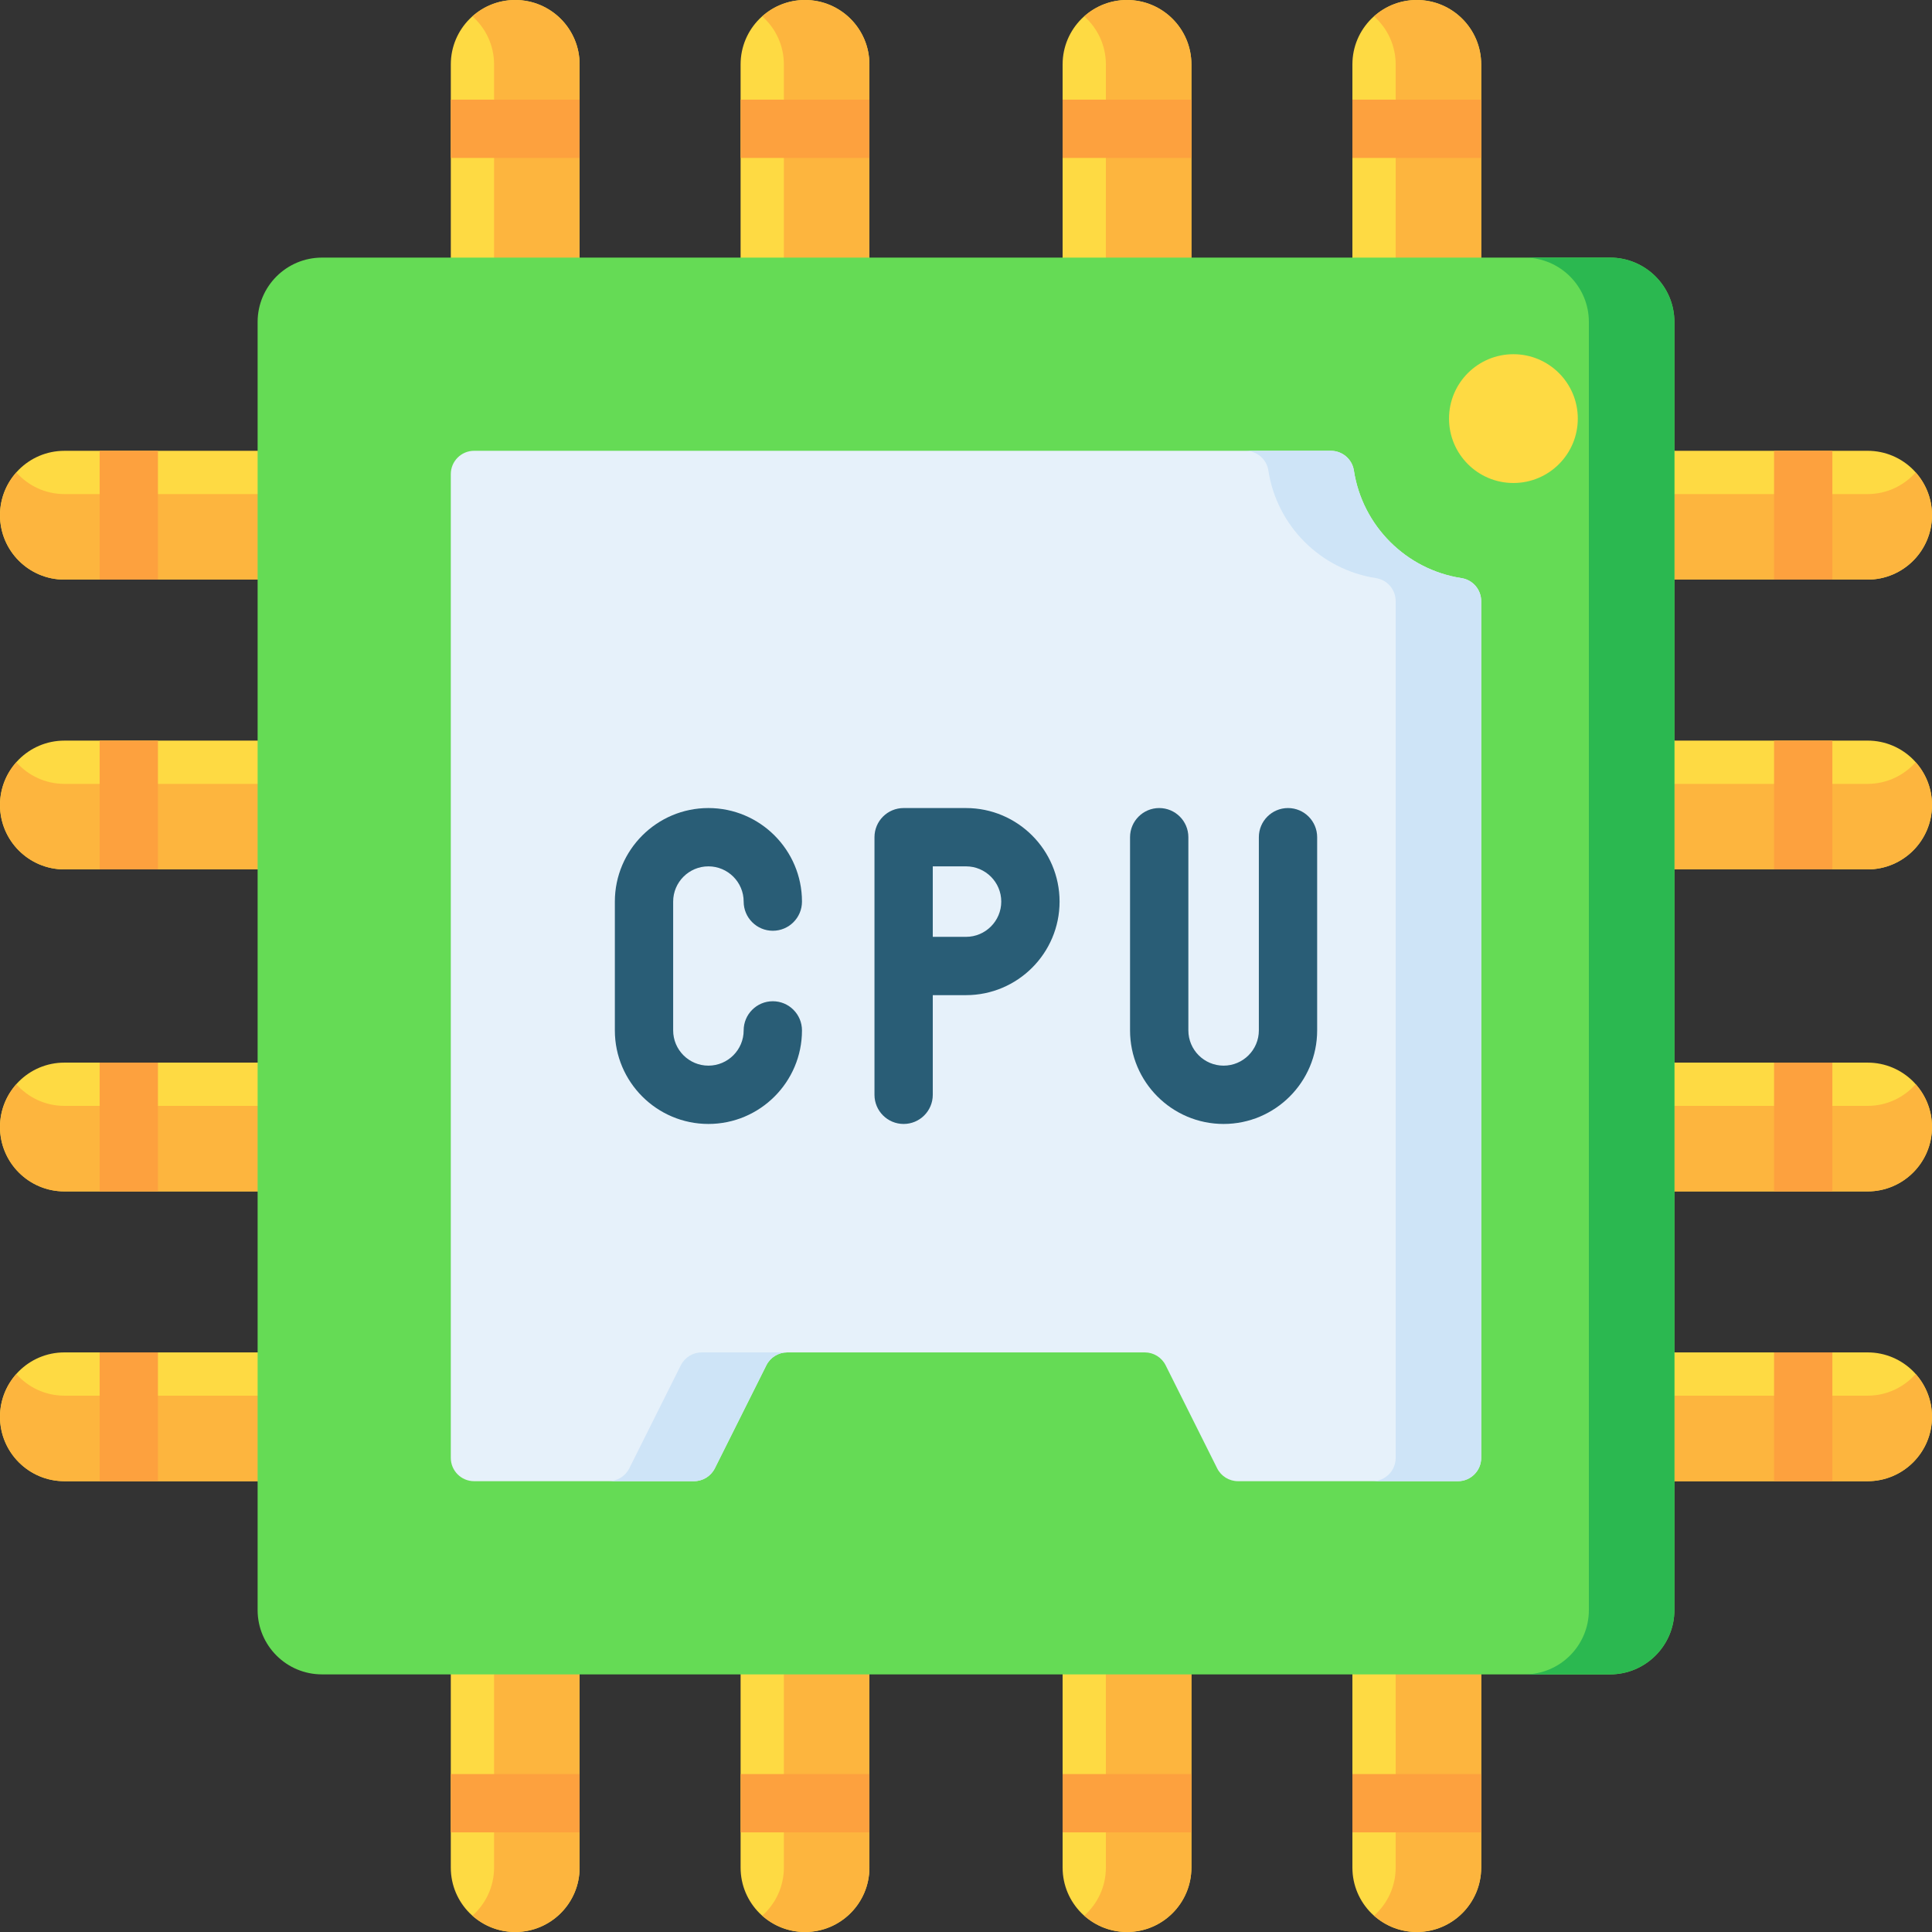 <?xml version="1.0" encoding="UTF-8"?> <svg xmlns="http://www.w3.org/2000/svg" height="512pt" viewBox="0 0 512 512" width="512pt"><rect x="0" y="0" width="512" height="512" fill="#333333" stroke="none"/><path d="m494.934 153.602c9.426 0 17.066-7.641 17.066-17.07 0-9.426-7.641-17.066-17.066-17.066h-59.441v34.133zm0 0" fill="#feda43"></path><path d="m512 136.535c0-4.355-1.645-8.32-4.332-11.336-3.125 3.512-7.664 5.734-12.734 5.734h-59.441v22.664l59.441.004c9.426 0 17.066-7.641 17.066-17.066zm0 0" fill="#fdb53e"></path><path d="m470.141 119.469v34.133h15.453v-34.133zm0 0" fill="#fda13e"></path><path d="m494.934 230.402c9.426 0 17.066-7.641 17.066-17.066 0-9.43-7.641-17.07-17.066-17.07h-59.441v34.133zm0 0" fill="#feda43"></path><path d="m512 213.336c0-4.355-1.645-8.32-4.332-11.332-3.125 3.508-7.664 5.73-12.734 5.73h-59.441v22.664l59.441.004c9.426 0 17.066-7.641 17.066-17.066zm0 0" fill="#fdb53e"></path><path d="m470.141 196.27v34.129l15.453.004v-34.133zm0 0" fill="#fda13e"></path><path d="m494.934 315.734c9.426 0 17.066-7.641 17.066-17.066s-7.641-17.066-17.066-17.066h-59.441v34.133zm0 0" fill="#feda43"></path><path d="m512 298.668c0-4.355-1.645-8.316-4.332-11.332-3.125 3.512-7.664 5.734-12.734 5.734l-59.441-.004v22.668h59.441c9.426 0 17.066-7.641 17.066-17.066zm0 0" fill="#fdb53e"></path><path d="m470.141 281.602v34.133h15.453v-34.133zm0 0" fill="#fda13e"></path><path d="m494.934 392.531c9.426 0 17.066-7.641 17.066-17.066 0-9.426-7.641-17.066-17.066-17.066h-59.441v34.133zm0 0" fill="#feda43"></path><path d="m512 375.465c0-4.355-1.645-8.316-4.332-11.332-3.125 3.512-7.664 5.734-12.734 5.734h-59.441v22.664h59.441c9.426 0 17.066-7.641 17.066-17.066zm0 0" fill="#fdb53e"></path><path d="m470.141 358.398v34.133h15.453v-34.133zm0 0" fill="#fda13e"></path><path d="m17.066 153.602c-9.426 0-17.066-7.641-17.066-17.066 0-9.426 7.641-17.066 17.066-17.066h59.441v34.129zm0 0" fill="#feda43"></path><path d="m0 136.535c0-4.355 1.645-8.32 4.332-11.336 3.125 3.512 7.664 5.734 12.734 5.734h59.441v22.664l-59.441.004c-9.426 0-17.066-7.641-17.066-17.066zm0 0" fill="#fdb53e"></path><path d="m41.859 119.469v34.133h-15.453v-34.133zm0 0" fill="#fda13e"></path><path d="m17.066 230.402c-9.426 0-17.066-7.641-17.066-17.066 0-9.426 7.641-17.066 17.066-17.066h59.441v34.129zm0 0" fill="#feda43"></path><path d="m0 213.336c0-4.355 1.645-8.32 4.332-11.332 3.125 3.508 7.664 5.73 12.734 5.73h59.441v22.664l-59.441.004c-9.426 0-17.066-7.641-17.066-17.066zm0 0" fill="#fdb53e"></path><path d="m41.859 196.27v34.129l-15.453.004v-34.133zm0 0" fill="#fda13e"></path><path d="m17.066 315.734c-9.426 0-17.066-7.641-17.066-17.066s7.641-17.066 17.066-17.066h59.441v34.133zm0 0" fill="#feda43"></path><path d="m0 298.668c0-4.355 1.645-8.316 4.332-11.332 3.125 3.512 7.664 5.734 12.734 5.734l59.441-.004v22.668h-59.441c-9.426 0-17.066-7.641-17.066-17.066zm0 0" fill="#fdb53e"></path><path d="m41.859 281.602v34.133h-15.453v-34.133zm0 0" fill="#fda13e"></path><path d="m17.066 392.531c-9.426 0-17.066-7.641-17.066-17.066 0-9.426 7.641-17.066 17.066-17.066h59.441v34.133zm0 0" fill="#feda43"></path><path d="m0 375.465c0-4.355 1.645-8.316 4.332-11.332 3.125 3.512 7.664 5.734 12.734 5.734h59.441v22.664h-59.441c-9.426 0-17.066-7.641-17.066-17.066zm0 0" fill="#fdb53e"></path><path d="m41.859 358.398v34.133h-15.453v-34.133zm0 0" fill="#fda13e"></path><path d="m153.602 17.066c0-9.426-7.641-17.066-17.066-17.066-9.426 0-17.066 7.641-17.066 17.066v59.441h34.129zm0 0" fill="#feda43"></path><path d="m136.535 0c-4.355 0-8.32 1.645-11.336 4.332 3.512 3.125 5.734 7.664 5.734 12.734v59.441h22.664l.004-59.441c0-9.426-7.641-17.066-17.066-17.066zm0 0" fill="#fdb53e"></path><path d="m119.469 41.859h34.133v-15.453h-34.133zm0 0" fill="#fda13e"></path><path d="m230.402 17.066c0-9.426-7.641-17.066-17.066-17.066-9.43 0-17.07 7.641-17.07 17.066v59.441h34.133zm0 0" fill="#feda43"></path><path d="m213.336 0c-4.355 0-8.32 1.645-11.332 4.332 3.508 3.125 5.73 7.664 5.73 12.734v59.441h22.664l.004-59.441c0-9.426-7.641-17.066-17.066-17.066zm0 0" fill="#fdb53e"></path><path d="m196.27 41.859h34.133v-15.453h-34.133zm0 0" fill="#fda13e"></path><path d="m315.734 17.066c0-9.426-7.641-17.066-17.066-17.066s-17.066 7.641-17.066 17.066v59.441h34.133zm0 0" fill="#feda43"></path><path d="m298.668 0c-4.355 0-8.316 1.645-11.332 4.332 3.512 3.125 5.734 7.664 5.734 12.734l-.004 59.441h22.668v-59.441c0-9.426-7.641-17.066-17.066-17.066zm0 0" fill="#fdb53e"></path><path d="m281.602 41.859h34.133v-15.453h-34.133zm0 0" fill="#fda13e"></path><path d="m392.531 17.066c0-9.426-7.641-17.066-17.066-17.066-9.426 0-17.066 7.641-17.066 17.066v59.441h34.133zm0 0" fill="#feda43"></path><path d="m375.465 0c-4.355 0-8.316 1.645-11.332 4.332 3.512 3.125 5.734 7.664 5.734 12.734l-.004 59.441h22.668v-59.441c0-9.426-7.641-17.066-17.066-17.066zm0 0" fill="#fdb53e"></path><path d="m358.398 41.859h34.133v-15.453h-34.133zm0 0" fill="#fda13e"></path><path d="m153.602 494.934c0 9.426-7.641 17.066-17.07 17.066-9.426 0-17.066-7.641-17.066-17.066v-59.441h34.133zm0 0" fill="#feda43"></path><path d="m136.535 512c-4.355 0-8.32-1.645-11.336-4.332 3.512-3.125 5.734-7.664 5.734-12.734v-59.441h22.664l.004 59.441c0 9.426-7.641 17.066-17.066 17.066zm0 0" fill="#fdb53e"></path><path d="m119.469 470.141h34.133v15.453h-34.133zm0 0" fill="#fda13e"></path><path d="m230.402 494.934c0 9.426-7.641 17.066-17.066 17.066-9.43 0-17.07-7.641-17.07-17.066v-59.441h34.133zm0 0" fill="#feda43"></path><path d="m213.336 512c-4.355 0-8.32-1.645-11.332-4.332 3.508-3.125 5.73-7.664 5.73-12.734v-59.441h22.664l.004 59.441c0 9.426-7.641 17.066-17.066 17.066zm0 0" fill="#fdb53e"></path><path d="m196.27 470.141h34.133v15.453h-34.133zm0 0" fill="#fda13e"></path><path d="m315.734 494.934c0 9.426-7.641 17.066-17.066 17.066s-17.066-7.641-17.066-17.066v-59.441h34.133zm0 0" fill="#feda43"></path><path d="m298.668 512c-4.355 0-8.316-1.645-11.332-4.332 3.512-3.125 5.734-7.664 5.734-12.734l-.004-59.441h22.668v59.441c0 9.426-7.641 17.066-17.066 17.066zm0 0" fill="#fdb53e"></path><path d="m281.602 470.141h34.133v15.453h-34.133zm0 0" fill="#fda13e"></path><path d="m392.531 494.934c0 9.426-7.641 17.066-17.066 17.066-9.426 0-17.066-7.641-17.066-17.066v-59.441h34.133zm0 0" fill="#feda43"></path><path d="m375.465 512c-4.355 0-8.316-1.645-11.332-4.332 3.512-3.125 5.734-7.664 5.734-12.734l-.004-59.441h22.668v59.441c0 9.426-7.641 17.066-17.066 17.066zm0 0" fill="#fdb53e"></path><path d="m358.398 470.141h34.133v15.453h-34.133zm0 0" fill="#fda13e"></path><path d="m443.734 426.664c0 9.426-7.641 17.066-17.066 17.066h-341.332c-9.426 0-17.066-7.641-17.066-17.066v-341.332c0-9.426 7.641-17.066 17.066-17.066h341.332c9.426 0 17.066 7.641 17.066 17.066zm0 0" fill="#65db55"></path><path d="m426.668 68.266h-22.664c9.426 0 17.066 7.641 17.066 17.066v341.328c0 9.43-7.641 17.07-17.066 17.07h22.664c9.426 0 17.066-7.645 17.066-17.07v-341.328c0-9.426-7.641-17.066-17.066-17.066zm0 0" fill="#2bb850"></path><path d="m387.316 153.207c-14.676-2.25-26.27-13.848-28.523-28.523-.457-3.004-3.055-5.215-6.094-5.215l-227.051-.004c-3.414 0-6.18 2.77-6.18 6.184v260.703c0 3.414 2.766 6.18 6.18 6.18h58.266c2.34 0 4.48-1.32 5.527-3.414l13.652-27.301c1.047-2.094 3.188-3.414 5.527-3.414h94.762c2.34 0 4.48 1.32 5.527 3.414l13.648 27.301c1.047 2.094 3.188 3.414 5.531 3.414h58.266c3.414 0 6.18-2.766 6.18-6.18v-227.047c-.004-3.043-2.215-5.641-5.219-6.098zm0 0" fill="#e6f1fa"></path><path d="m180.426 361.816-13.648 27.297c-1.047 2.098-3.188 3.418-5.531 3.418h22.664c2.344 0 4.484-1.32 5.531-3.418l13.648-27.297c1.047-2.094 3.188-3.418 5.527-3.418h-22.664c-2.34 0-4.477 1.324-5.527 3.418zm0 0" fill="#cee4f7"></path><path d="m392.531 159.301c0-3.039-2.211-5.637-5.215-6.094-14.676-2.25-26.27-13.848-28.52-28.523-.461-3.004-3.059-5.215-6.098-5.215l-227.051-.004 204.387.004c3.039 0 5.637 2.211 6.094 5.215 2.25 14.676 13.848 26.27 28.523 28.523 3.008.457 5.215 3.055 5.215 6.094l.004 227.051c0 3.414-2.77 6.18-6.184 6.18h22.668c3.414 0 6.18-2.766 6.18-6.18zm0 0" fill="#cee4f7"></path><path d="m418.133 110.934c0 9.426-7.641 17.066-17.066 17.066-9.422 0-17.062-7.641-17.062-17.066 0-9.426 7.641-17.066 17.062-17.066 9.426 0 17.066 7.641 17.066 17.066zm0 0" fill="#feda43"></path><g fill="#295d76"><path d="m187.734 229.594c5.152 0 9.344 4.188 9.344 9.34 0 4.266 3.457 7.727 7.727 7.727 4.266 0 7.727-3.461 7.727-7.727 0-13.672-11.125-24.793-24.797-24.793-13.668 0-24.793 11.121-24.793 24.793v34.133c0 13.672 11.125 24.793 24.793 24.793 13.672 0 24.797-11.121 24.797-24.793 0-4.266-3.461-7.727-7.727-7.727-4.27 0-7.727 3.461-7.727 7.727 0 5.152-4.191 9.34-9.344 9.34-5.148 0-9.34-4.188-9.34-9.34v-34.133c0-5.152 4.191-9.34 9.34-9.34zm0 0"></path><path d="m256.004 214.141h-16.531c-4.27 0-7.727 3.457-7.727 7.727v68.266c0 4.266 3.457 7.727 7.727 7.727 4.266 0 7.723-3.461 7.723-7.727v-26.41h8.809c13.668 0 24.793-11.121 24.793-24.789 0-13.672-11.125-24.793-24.793-24.793zm0 34.133h-8.809v-18.68h8.809c5.148 0 9.34 4.188 9.34 9.34 0 5.148-4.191 9.34-9.34 9.34zm0 0"></path><path d="m341.336 214.141c-4.27 0-7.727 3.461-7.727 7.727v51.199c0 5.152-4.191 9.34-9.34 9.34-5.148 0-9.34-4.188-9.34-9.34v-51.199c0-4.266-3.461-7.727-7.727-7.727s-7.727 3.461-7.727 7.727v51.199c0 13.672 11.121 24.793 24.793 24.793s24.793-11.121 24.793-24.793v-51.199c0-4.266-3.461-7.727-7.727-7.727zm0 0"></path></g></svg> 